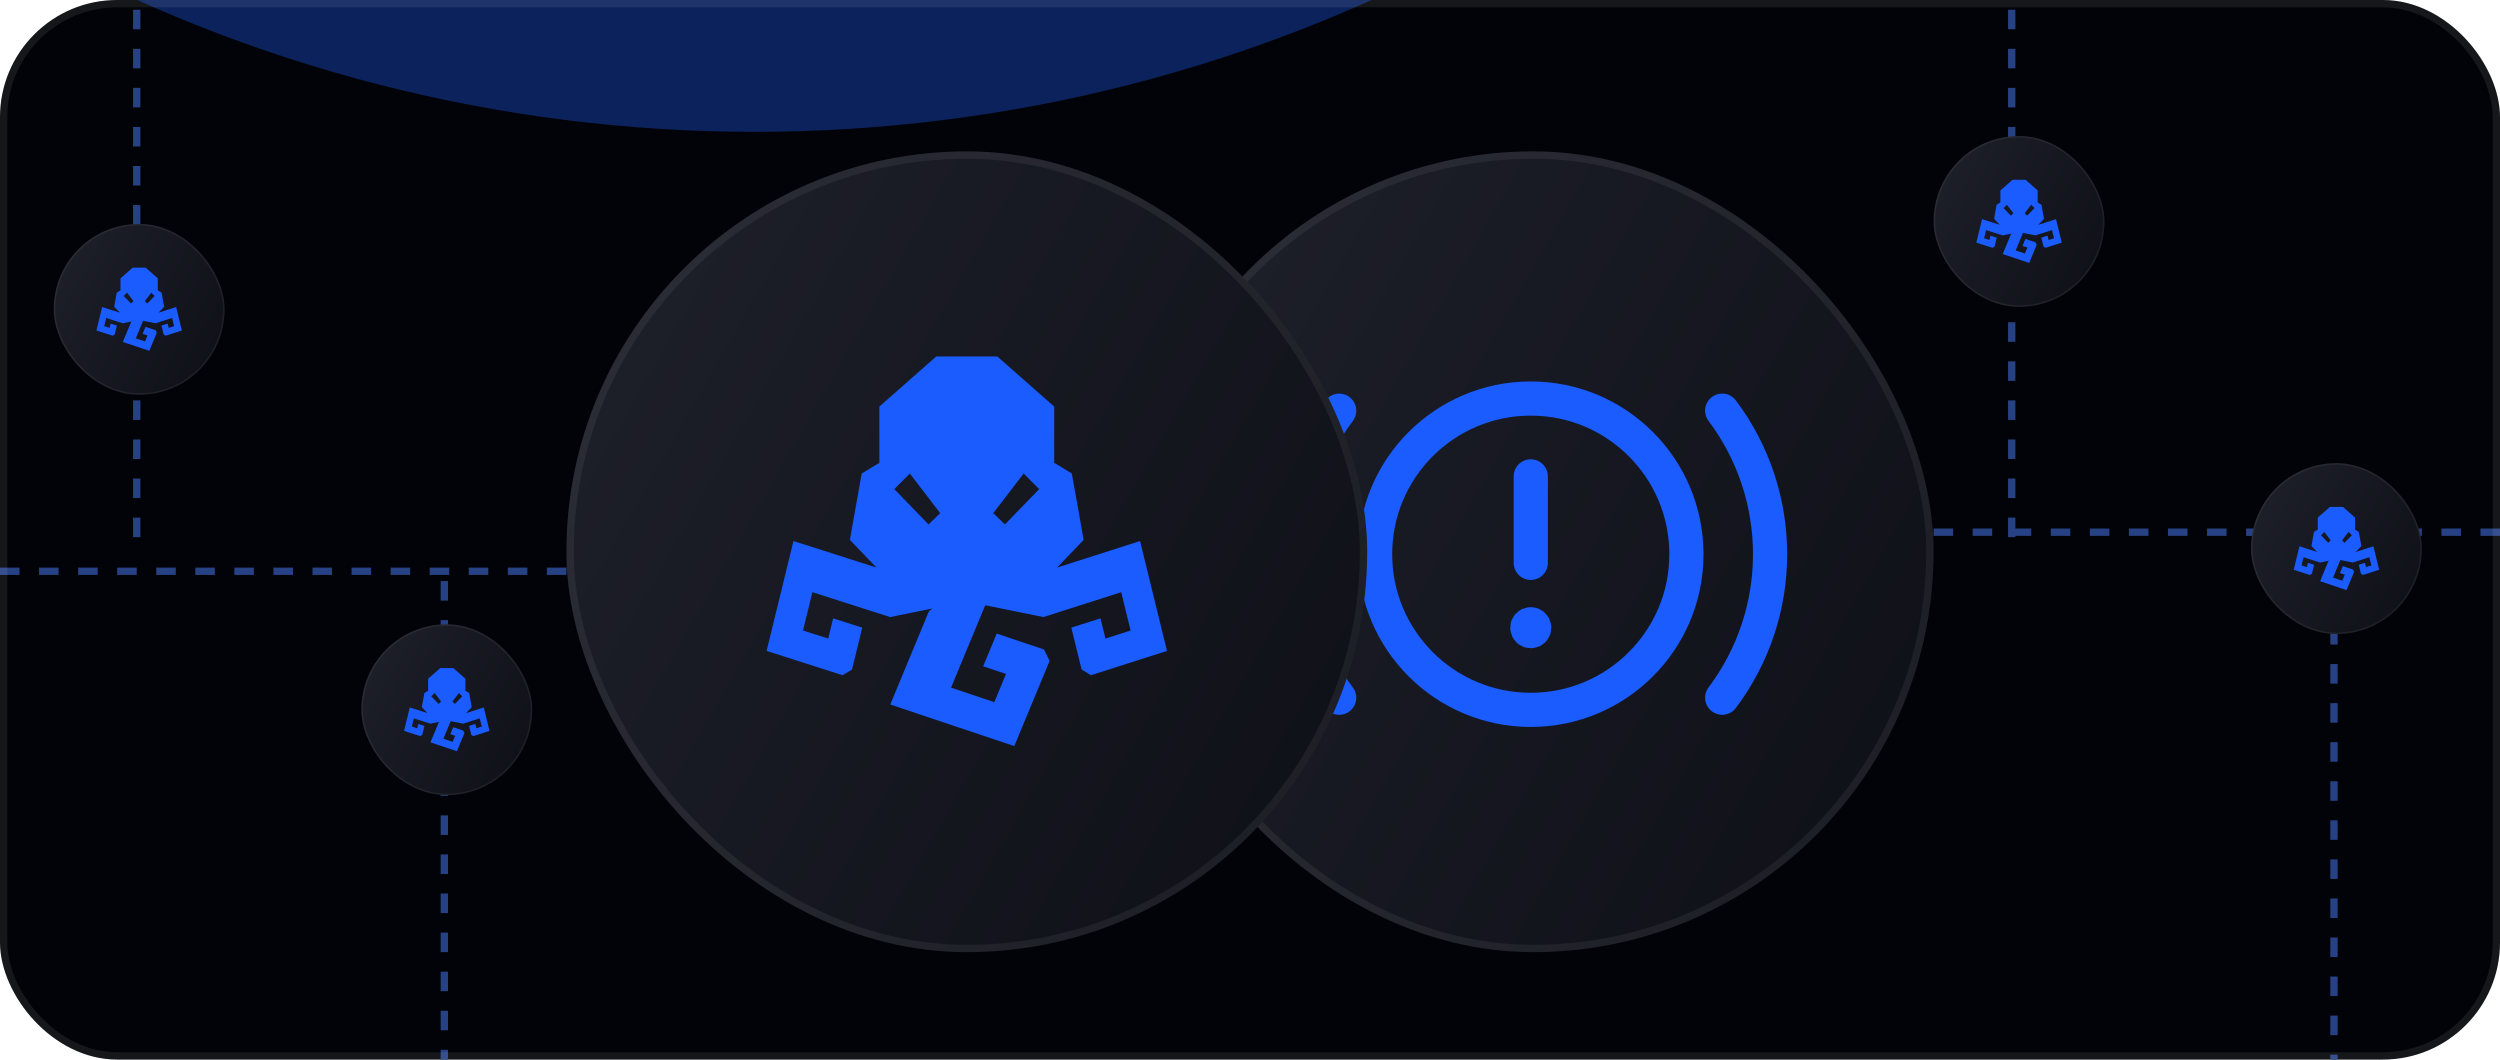 <svg width="512" height="217" viewBox="0 0 512 217" fill="none" xmlns="http://www.w3.org/2000/svg">
<g clip-path="url(#clip0_6_340)">
<rect width="512" height="217" rx="24" fill="#020308"/>
<g filter="url(#filter0_f_6_340)">
<ellipse cx="154.5" cy="-262" rx="299.5" ry="289" fill="#0B225C"/>
</g>
<g filter="url(#filter1_i_6_340)">
<rect x="232" y="27" width="164" height="164" rx="82" fill="url(#paint0_linear_6_340)"/>
<rect x="232.75" y="27.75" width="162.5" height="162.5" rx="81.25" stroke="white" stroke-opacity="0.06" stroke-width="1.5"/>
<path fill-rule="evenodd" clip-rule="evenodd" d="M313.5 77.62V77.62C331.109 77.62 345.38 91.891 345.38 109.5V109.5C345.38 127.109 331.109 141.38 313.5 141.38V141.38C295.891 141.38 281.62 127.109 281.62 109.5V109.5C281.62 91.891 295.891 77.62 313.5 77.62Z" stroke="#1A5CFF" stroke-width="7" stroke-linecap="round" stroke-linejoin="round"/>
<path d="M313.5 111.27V93.562" stroke="#1A5CFF" stroke-width="7" stroke-linecap="round" stroke-linejoin="round"/>
<path d="M313.495 123.846C313.105 123.846 312.789 124.162 312.794 124.553C312.794 124.943 313.109 125.259 313.5 125.259C313.891 125.259 314.206 124.943 314.206 124.553C314.206 124.167 313.891 123.846 313.495 123.846" stroke="#1A5CFF" stroke-width="7" stroke-linecap="round" stroke-linejoin="round"/>
<path d="M352.702 80.106C365.781 97.489 365.781 121.506 352.702 138.889" stroke="#1A5CFF" stroke-width="7" stroke-linecap="round" stroke-linejoin="round"/>
<path d="M274.265 138.894C261.186 121.511 261.186 97.494 274.265 80.111" stroke="#1A5CFF" stroke-width="7" stroke-linecap="round" stroke-linejoin="round"/>
</g>
<g filter="url(#filter2_i_6_340)">
<rect x="116" y="27" width="164" height="164" rx="82" fill="url(#paint1_linear_6_340)"/>
<rect x="116.75" y="27.75" width="162.5" height="162.5" rx="81.25" stroke="white" stroke-opacity="0.06" stroke-width="1.5"/>
<path d="M238.526 127.408L237.501 123.221L236.488 119.076L235.582 115.37L233.487 106.804L227.519 108.711L222.593 110.286L222.368 110.359L216.487 112.238L221.538 106.975L221.93 106.564L219.509 92.969L217.871 91.975L215.897 90.783V79.268L214.453 77.994L206.252 70.773L204.239 69H191.748L189.736 70.773L181.535 77.994L180.091 79.268V90.783L178.117 91.975L176.478 92.969L174.058 106.564L174.45 106.975L179.501 112.238L173.62 110.359L173.395 110.286L168.469 108.711L162.501 106.804L160.406 115.37L159.499 119.076L158.487 123.221L157.462 127.408L157 129.305L162.966 131.215L168.123 132.863L169.312 133.243L172.562 134.283L174.49 133.118L175.575 128.685L176.588 124.54L174.66 123.926L171.172 122.81L170.625 122.637L170.081 124.854L169.613 126.775L166.11 125.656L164.456 125.13L165.471 120.986L166.374 117.279L171.531 118.927L171.844 119.028L177.497 120.837L180.097 121.667L182.304 122.372L188.103 121.196L190.97 120.615L190.332 121.135H190.328L190.231 121.217L187.498 127.812L187.394 128.064L185.102 133.589L182.329 140.285L191.998 143.526L196.182 144.928L200.858 146.497L205.583 148.081L207.724 148.799L210.5 142.109L212.896 136.326L213.449 134.991L214.961 131.345L213.805 129.01H213.802L208.803 127.332L204.127 125.763L203.233 127.925L201.609 131.841L201.354 132.455L203.856 133.294L206.027 134.021L204.401 137.95L203.634 139.804L198.958 138.232L194.774 136.834L197.17 131.05L197.316 130.701L199.946 124.361L201.153 121.445L201.77 119.955L207.897 121.196L213.696 122.372L215.903 121.667L218.503 120.837L224.156 119.028L224.469 118.927L229.626 117.279L230.529 120.986L231.544 125.13L229.89 125.656L226.387 126.775L225.919 124.854L225.375 122.637L224.828 122.81L221.34 123.926L219.412 124.54L220.425 128.685L221.51 133.115L223.438 134.283L226.688 133.243L227.877 132.863L233.034 131.215L239 129.305L238.538 127.408H238.526ZM183.15 96.174L186.33 92.975L192.551 101.094L190.164 103.408L183.15 96.174ZM205.808 103.405L203.421 101.091L209.643 92.972L212.823 96.171L205.808 103.405Z" fill="#1A5CFF"/>
</g>
<path d="M396 109H512" stroke="#274284" stroke-width="1.5" stroke-dasharray="4 4"/>
<path d="M-4.17233e-06 117H116" stroke="#274284" stroke-width="1.5" stroke-dasharray="4 4"/>
<path d="M412 110L412 0" stroke="#274284" stroke-width="1.5" stroke-dasharray="4 4"/>
<path d="M28 110L28 0" stroke="#274284" stroke-width="1.5" stroke-dasharray="4 4"/>
<path d="M91 227L91 117" stroke="#274284" stroke-width="1.5" stroke-dasharray="4 4"/>
<path d="M478 220L478 110" stroke="#274284" stroke-width="1.5" stroke-dasharray="4 4"/>
<g filter="url(#filter3_i_6_340)">
<rect x="11" y="45" width="35" height="35" rx="17.5" fill="url(#paint2_linear_6_340)"/>
<rect x="11.16" y="45.16" width="34.68" height="34.68" rx="17.34" stroke="white" stroke-opacity="0.06" stroke-width="0.32"/>
<path d="M37.149 66.428L36.93 65.535L36.714 64.65L36.521 63.859L36.074 62.031L34.8 62.438L33.748 62.774L33.7 62.79L32.445 63.191L33.523 62.068L33.607 61.98L33.09 59.079L32.741 58.867L32.319 58.612V56.155L32.011 55.883L30.261 54.342L29.832 53.963H27.166L26.736 54.342L24.986 55.883L24.678 56.155V58.612L24.257 58.867L23.907 59.079L23.39 61.98L23.474 62.068L24.552 63.191L23.297 62.79L23.249 62.774L22.198 62.438L20.924 62.031L20.477 63.859L20.283 64.65L20.067 65.535L19.849 66.428L19.75 66.833L21.023 67.241L22.124 67.593L22.378 67.674L23.071 67.896L23.483 67.647L23.714 66.701L23.93 65.817L23.519 65.685L22.775 65.447L22.658 65.41L22.542 65.883L22.442 66.293L21.694 66.055L21.341 65.942L21.558 65.058L21.751 64.267L22.851 64.619L22.918 64.64L24.124 65.026L24.679 65.203L25.15 65.354L26.388 65.103L27 64.979L26.863 65.09H26.863L26.842 65.107L26.259 66.515L26.237 66.569L25.747 67.748L25.155 69.177L27.219 69.868L28.112 70.168L29.11 70.502L30.118 70.84L30.575 70.994L31.168 69.566L31.679 68.332L31.797 68.047L32.12 67.269L31.873 66.77H31.872L30.806 66.412L29.808 66.077L29.617 66.539L29.27 67.374L29.216 67.506L29.75 67.685L30.213 67.84L29.866 68.678L29.702 69.074L28.704 68.739L27.811 68.44L28.323 67.206L28.354 67.131L28.915 65.778L29.173 65.156L29.305 64.838L30.612 65.103L31.85 65.354L32.321 65.203L32.876 65.026L34.082 64.64L34.149 64.619L35.249 64.267L35.442 65.058L35.659 65.942L35.306 66.055L34.558 66.293L34.458 65.883L34.342 65.41L34.225 65.447L33.481 65.685L33.07 65.817L33.286 66.701L33.517 67.646L33.929 67.896L34.623 67.674L34.876 67.593L35.977 67.241L37.25 66.833L37.151 66.428H37.149ZM25.331 59.763L26.009 59.08L27.337 60.813L26.828 61.306L25.331 59.763ZM30.166 61.306L29.657 60.812L30.985 59.079L31.663 59.762L30.166 61.306Z" fill="#1A5CFF"/>
</g>
<g filter="url(#filter4_i_6_340)">
<rect x="74" y="127" width="35" height="35" rx="17.5" fill="url(#paint3_linear_6_340)"/>
<rect x="74.16" y="127.16" width="34.68" height="34.68" rx="17.34" stroke="white" stroke-opacity="0.06" stroke-width="0.32"/>
<path d="M100.149 148.428L99.93 147.535L99.714 146.65L99.521 145.859L99.073 144.031L97.8 144.438L96.748 144.774L96.7 144.79L95.445 145.191L96.523 144.068L96.607 143.98L96.09 141.079L95.741 140.867L95.32 140.612V138.155L95.011 137.883L93.261 136.342L92.832 135.963H90.166L89.736 136.342L87.986 137.883L87.678 138.155V140.612L87.257 140.867L86.907 141.079L86.39 143.98L86.474 144.068L87.552 145.191L86.297 144.79L86.249 144.774L85.198 144.438L83.924 144.031L83.477 145.859L83.283 146.65L83.067 147.535L82.849 148.428L82.75 148.833L84.023 149.241L85.124 149.593L85.377 149.674L86.071 149.896L86.483 149.647L86.714 148.701L86.93 147.816L86.519 147.685L85.775 147.447L85.658 147.41L85.542 147.883L85.442 148.293L84.694 148.055L84.341 147.942L84.558 147.058L84.751 146.267L85.851 146.619L85.918 146.64L87.124 147.026L87.679 147.203L88.15 147.354L89.388 147.103L90 146.979L89.863 147.09H89.863L89.842 147.107L89.259 148.515L89.237 148.569L88.747 149.748L88.156 151.177L90.219 151.868L91.112 152.167L92.11 152.502L93.118 152.84L93.575 152.994L94.168 151.566L94.679 150.332L94.797 150.047L95.12 149.269L94.873 148.77H94.872L93.806 148.412L92.808 148.077L92.617 148.539L92.27 149.375L92.216 149.506L92.75 149.685L93.213 149.84L92.866 150.678L92.702 151.074L91.704 150.739L90.811 150.44L91.323 149.206L91.354 149.131L91.915 147.778L92.173 147.156L92.305 146.838L93.612 147.103L94.85 147.354L95.321 147.203L95.876 147.026L97.082 146.64L97.149 146.619L98.249 146.267L98.442 147.058L98.659 147.942L98.306 148.055L97.558 148.293L97.458 147.883L97.342 147.41L97.225 147.447L96.481 147.685L96.07 147.816L96.286 148.701L96.517 149.646L96.929 149.896L97.623 149.674L97.876 149.593L98.977 149.241L100.25 148.833L100.151 148.428H100.149ZM88.331 141.763L89.01 141.08L90.337 142.813L89.828 143.307L88.331 141.763ZM93.166 143.306L92.657 142.812L93.985 141.079L94.663 141.762L93.166 143.306Z" fill="#1A5CFF"/>
</g>
<g filter="url(#filter5_i_6_340)">
<rect x="396" y="27" width="35" height="35" rx="17.5" fill="url(#paint4_linear_6_340)"/>
<rect x="396.16" y="27.16" width="34.68" height="34.68" rx="17.34" stroke="white" stroke-opacity="0.06" stroke-width="0.32"/>
<path d="M422.149 48.428L421.93 47.535L421.714 46.65L421.521 45.859L421.074 44.031L419.8 44.438L418.748 44.774L418.7 44.79L417.445 45.191L418.523 44.068L418.607 43.98L418.09 41.079L417.741 40.867L417.32 40.612V38.155L417.011 37.883L415.261 36.342L414.832 35.963H412.166L411.736 36.342L409.986 37.883L409.678 38.155V40.612L409.257 40.867L408.907 41.079L408.39 43.98L408.474 44.068L409.552 45.191L408.297 44.79L408.249 44.774L407.198 44.438L405.924 44.031L405.477 45.859L405.283 46.65L405.067 47.535L404.849 48.428L404.75 48.833L406.023 49.241L407.124 49.593L407.377 49.674L408.071 49.896L408.483 49.647L408.714 48.701L408.93 47.816L408.519 47.685L407.775 47.447L407.658 47.41L407.542 47.883L407.442 48.294L406.694 48.055L406.341 47.942L406.558 47.058L406.751 46.267L407.851 46.619L407.918 46.64L409.124 47.026L409.679 47.203L410.15 47.354L411.388 47.103L412 46.979L411.863 47.09H411.863L411.842 47.107L411.259 48.515L411.237 48.569L410.747 49.748L410.155 51.177L412.219 51.868L413.112 52.167L414.11 52.502L415.118 52.84L415.575 52.994L416.168 51.566L416.679 50.332L416.797 50.047L417.12 49.269L416.873 48.77H416.872L415.806 48.412L414.808 48.077L414.617 48.539L414.27 49.374L414.216 49.506L414.75 49.685L415.213 49.84L414.866 50.678L414.702 51.074L413.704 50.739L412.811 50.44L413.323 49.206L413.354 49.131L413.915 47.778L414.173 47.156L414.305 46.838L415.612 47.103L416.85 47.354L417.321 47.203L417.876 47.026L419.082 46.64L419.149 46.619L420.249 46.267L420.442 47.058L420.659 47.942L420.306 48.055L419.558 48.294L419.458 47.883L419.342 47.41L419.225 47.447L418.481 47.685L418.07 47.816L418.286 48.701L418.517 49.646L418.929 49.896L419.623 49.674L419.876 49.593L420.977 49.241L422.25 48.833L422.151 48.428H422.149ZM410.331 41.763L411.009 41.08L412.337 42.813L411.828 43.306L410.331 41.763ZM415.166 43.306L414.657 42.812L415.985 41.079L416.663 41.762L415.166 43.306Z" fill="#1A5CFF"/>
</g>
<g filter="url(#filter6_i_6_340)">
<rect x="461" y="94" width="35" height="35" rx="17.5" fill="url(#paint5_linear_6_340)"/>
<rect x="461.16" y="94.16" width="34.68" height="34.68" rx="17.34" stroke="white" stroke-opacity="0.06" stroke-width="0.32"/>
<path d="M487.149 115.428L486.93 114.535L486.714 113.65L486.521 112.859L486.074 111.031L484.8 111.438L483.748 111.774L483.7 111.79L482.445 112.191L483.523 111.068L483.607 110.98L483.09 108.079L482.741 107.867L482.32 107.612V105.155L482.011 104.883L480.261 103.342L479.832 102.963H477.166L476.736 103.342L474.986 104.883L474.678 105.155V107.612L474.257 107.867L473.907 108.079L473.39 110.98L473.474 111.068L474.552 112.191L473.297 111.79L473.249 111.774L472.198 111.438L470.924 111.031L470.477 112.859L470.283 113.65L470.067 114.535L469.849 115.428L469.75 115.833L471.023 116.241L472.124 116.593L472.377 116.674L473.071 116.896L473.483 116.647L473.714 115.701L473.93 114.816L473.519 114.685L472.775 114.447L472.658 114.41L472.542 114.883L472.442 115.293L471.694 115.055L471.341 114.942L471.558 114.058L471.751 113.267L472.851 113.619L472.918 113.64L474.124 114.026L474.679 114.203L475.15 114.354L476.388 114.103L477 113.979L476.863 114.09H476.863L476.842 114.107L476.259 115.515L476.237 115.569L475.747 116.748L475.155 118.177L477.219 118.868L478.112 119.167L479.11 119.502L480.118 119.84L480.575 119.994L481.168 118.566L481.679 117.332L481.797 117.047L482.12 116.269L481.873 115.77H481.872L480.806 115.412L479.808 115.077L479.617 115.539L479.27 116.375L479.216 116.506L479.75 116.685L480.213 116.84L479.866 117.678L479.702 118.074L478.704 117.739L477.811 117.44L478.323 116.206L478.354 116.131L478.915 114.778L479.173 114.156L479.305 113.838L480.612 114.103L481.85 114.354L482.321 114.203L482.876 114.026L484.082 113.64L484.149 113.619L485.249 113.267L485.442 114.058L485.659 114.942L485.306 115.055L484.558 115.293L484.458 114.883L484.342 114.41L484.225 114.447L483.481 114.685L483.07 114.816L483.286 115.701L483.517 116.646L483.929 116.896L484.623 116.674L484.876 116.593L485.977 116.241L487.25 115.833L487.151 115.428H487.149ZM475.331 108.763L476.009 108.08L477.337 109.813L476.828 110.307L475.331 108.763ZM480.166 110.306L479.657 109.812L480.985 108.079L481.663 108.762L480.166 110.306Z" fill="#1A5CFF"/>
</g>
</g>
<rect x="0.75" y="0.75" width="510.5" height="215.5" rx="23.25" stroke="white" stroke-opacity="0.08" stroke-width="1.5"/>
<defs>
<filter id="filter0_f_6_340" x="-645" y="-1051" width="1599" height="1578" filterUnits="userSpaceOnUse" color-interpolation-filters="sRGB">
<feFlood flood-opacity="0" result="BackgroundImageFix"/>
<feBlend mode="normal" in="SourceGraphic" in2="BackgroundImageFix" result="shape"/>
<feGaussianBlur stdDeviation="250" result="effect1_foregroundBlur_6_340"/>
</filter>
<filter id="filter1_i_6_340" x="232" y="27" width="164" height="168" filterUnits="userSpaceOnUse" color-interpolation-filters="sRGB">
<feFlood flood-opacity="0" result="BackgroundImageFix"/>
<feBlend mode="normal" in="SourceGraphic" in2="BackgroundImageFix" result="shape"/>
<feColorMatrix in="SourceAlpha" type="matrix" values="0 0 0 0 0 0 0 0 0 0 0 0 0 0 0 0 0 0 127 0" result="hardAlpha"/>
<feOffset dy="4"/>
<feGaussianBlur stdDeviation="16"/>
<feComposite in2="hardAlpha" operator="arithmetic" k2="-1" k3="1"/>
<feColorMatrix type="matrix" values="0 0 0 0 1 0 0 0 0 1 0 0 0 0 1 0 0 0 0.04 0"/>
<feBlend mode="normal" in2="shape" result="effect1_innerShadow_6_340"/>
</filter>
<filter id="filter2_i_6_340" x="116" y="27" width="164" height="168" filterUnits="userSpaceOnUse" color-interpolation-filters="sRGB">
<feFlood flood-opacity="0" result="BackgroundImageFix"/>
<feBlend mode="normal" in="SourceGraphic" in2="BackgroundImageFix" result="shape"/>
<feColorMatrix in="SourceAlpha" type="matrix" values="0 0 0 0 0 0 0 0 0 0 0 0 0 0 0 0 0 0 127 0" result="hardAlpha"/>
<feOffset dy="4"/>
<feGaussianBlur stdDeviation="16"/>
<feComposite in2="hardAlpha" operator="arithmetic" k2="-1" k3="1"/>
<feColorMatrix type="matrix" values="0 0 0 0 1 0 0 0 0 1 0 0 0 0 1 0 0 0 0.04 0"/>
<feBlend mode="normal" in2="shape" result="effect1_innerShadow_6_340"/>
</filter>
<filter id="filter3_i_6_340" x="11" y="45" width="35" height="35.854" filterUnits="userSpaceOnUse" color-interpolation-filters="sRGB">
<feFlood flood-opacity="0" result="BackgroundImageFix"/>
<feBlend mode="normal" in="SourceGraphic" in2="BackgroundImageFix" result="shape"/>
<feColorMatrix in="SourceAlpha" type="matrix" values="0 0 0 0 0 0 0 0 0 0 0 0 0 0 0 0 0 0 127 0" result="hardAlpha"/>
<feOffset dy="0.854"/>
<feGaussianBlur stdDeviation="3.415"/>
<feComposite in2="hardAlpha" operator="arithmetic" k2="-1" k3="1"/>
<feColorMatrix type="matrix" values="0 0 0 0 1 0 0 0 0 1 0 0 0 0 1 0 0 0 0.04 0"/>
<feBlend mode="normal" in2="shape" result="effect1_innerShadow_6_340"/>
</filter>
<filter id="filter4_i_6_340" x="74" y="127" width="35" height="35.854" filterUnits="userSpaceOnUse" color-interpolation-filters="sRGB">
<feFlood flood-opacity="0" result="BackgroundImageFix"/>
<feBlend mode="normal" in="SourceGraphic" in2="BackgroundImageFix" result="shape"/>
<feColorMatrix in="SourceAlpha" type="matrix" values="0 0 0 0 0 0 0 0 0 0 0 0 0 0 0 0 0 0 127 0" result="hardAlpha"/>
<feOffset dy="0.854"/>
<feGaussianBlur stdDeviation="3.415"/>
<feComposite in2="hardAlpha" operator="arithmetic" k2="-1" k3="1"/>
<feColorMatrix type="matrix" values="0 0 0 0 1 0 0 0 0 1 0 0 0 0 1 0 0 0 0.04 0"/>
<feBlend mode="normal" in2="shape" result="effect1_innerShadow_6_340"/>
</filter>
<filter id="filter5_i_6_340" x="396" y="27" width="35" height="35.854" filterUnits="userSpaceOnUse" color-interpolation-filters="sRGB">
<feFlood flood-opacity="0" result="BackgroundImageFix"/>
<feBlend mode="normal" in="SourceGraphic" in2="BackgroundImageFix" result="shape"/>
<feColorMatrix in="SourceAlpha" type="matrix" values="0 0 0 0 0 0 0 0 0 0 0 0 0 0 0 0 0 0 127 0" result="hardAlpha"/>
<feOffset dy="0.854"/>
<feGaussianBlur stdDeviation="3.415"/>
<feComposite in2="hardAlpha" operator="arithmetic" k2="-1" k3="1"/>
<feColorMatrix type="matrix" values="0 0 0 0 1 0 0 0 0 1 0 0 0 0 1 0 0 0 0.04 0"/>
<feBlend mode="normal" in2="shape" result="effect1_innerShadow_6_340"/>
</filter>
<filter id="filter6_i_6_340" x="461" y="94" width="35" height="35.854" filterUnits="userSpaceOnUse" color-interpolation-filters="sRGB">
<feFlood flood-opacity="0" result="BackgroundImageFix"/>
<feBlend mode="normal" in="SourceGraphic" in2="BackgroundImageFix" result="shape"/>
<feColorMatrix in="SourceAlpha" type="matrix" values="0 0 0 0 0 0 0 0 0 0 0 0 0 0 0 0 0 0 127 0" result="hardAlpha"/>
<feOffset dy="0.854"/>
<feGaussianBlur stdDeviation="3.415"/>
<feComposite in2="hardAlpha" operator="arithmetic" k2="-1" k3="1"/>
<feColorMatrix type="matrix" values="0 0 0 0 1 0 0 0 0 1 0 0 0 0 1 0 0 0 0.04 0"/>
<feBlend mode="normal" in2="shape" result="effect1_innerShadow_6_340"/>
</filter>
<linearGradient id="paint0_linear_6_340" x1="155" y1="27" x2="516.5" y2="234" gradientUnits="userSpaceOnUse">
<stop stop-color="#242631"/>
<stop offset="1" stop-color="#04050B"/>
</linearGradient>
<linearGradient id="paint1_linear_6_340" x1="39" y1="27" x2="400.5" y2="234" gradientUnits="userSpaceOnUse">
<stop stop-color="#242631"/>
<stop offset="1" stop-color="#04050B"/>
</linearGradient>
<linearGradient id="paint2_linear_6_340" x1="-5.433" y1="45" x2="71.716" y2="89.177" gradientUnits="userSpaceOnUse">
<stop stop-color="#242631"/>
<stop offset="1" stop-color="#04050B"/>
</linearGradient>
<linearGradient id="paint3_linear_6_340" x1="57.567" y1="127" x2="134.716" y2="171.177" gradientUnits="userSpaceOnUse">
<stop stop-color="#242631"/>
<stop offset="1" stop-color="#04050B"/>
</linearGradient>
<linearGradient id="paint4_linear_6_340" x1="379.567" y1="27" x2="456.716" y2="71.177" gradientUnits="userSpaceOnUse">
<stop stop-color="#242631"/>
<stop offset="1" stop-color="#04050B"/>
</linearGradient>
<linearGradient id="paint5_linear_6_340" x1="444.567" y1="94" x2="521.716" y2="138.177" gradientUnits="userSpaceOnUse">
<stop stop-color="#242631"/>
<stop offset="1" stop-color="#04050B"/>
</linearGradient>
<clipPath id="clip0_6_340">
<rect width="512" height="217" rx="24" fill="white"/>
</clipPath>
</defs>
</svg>
